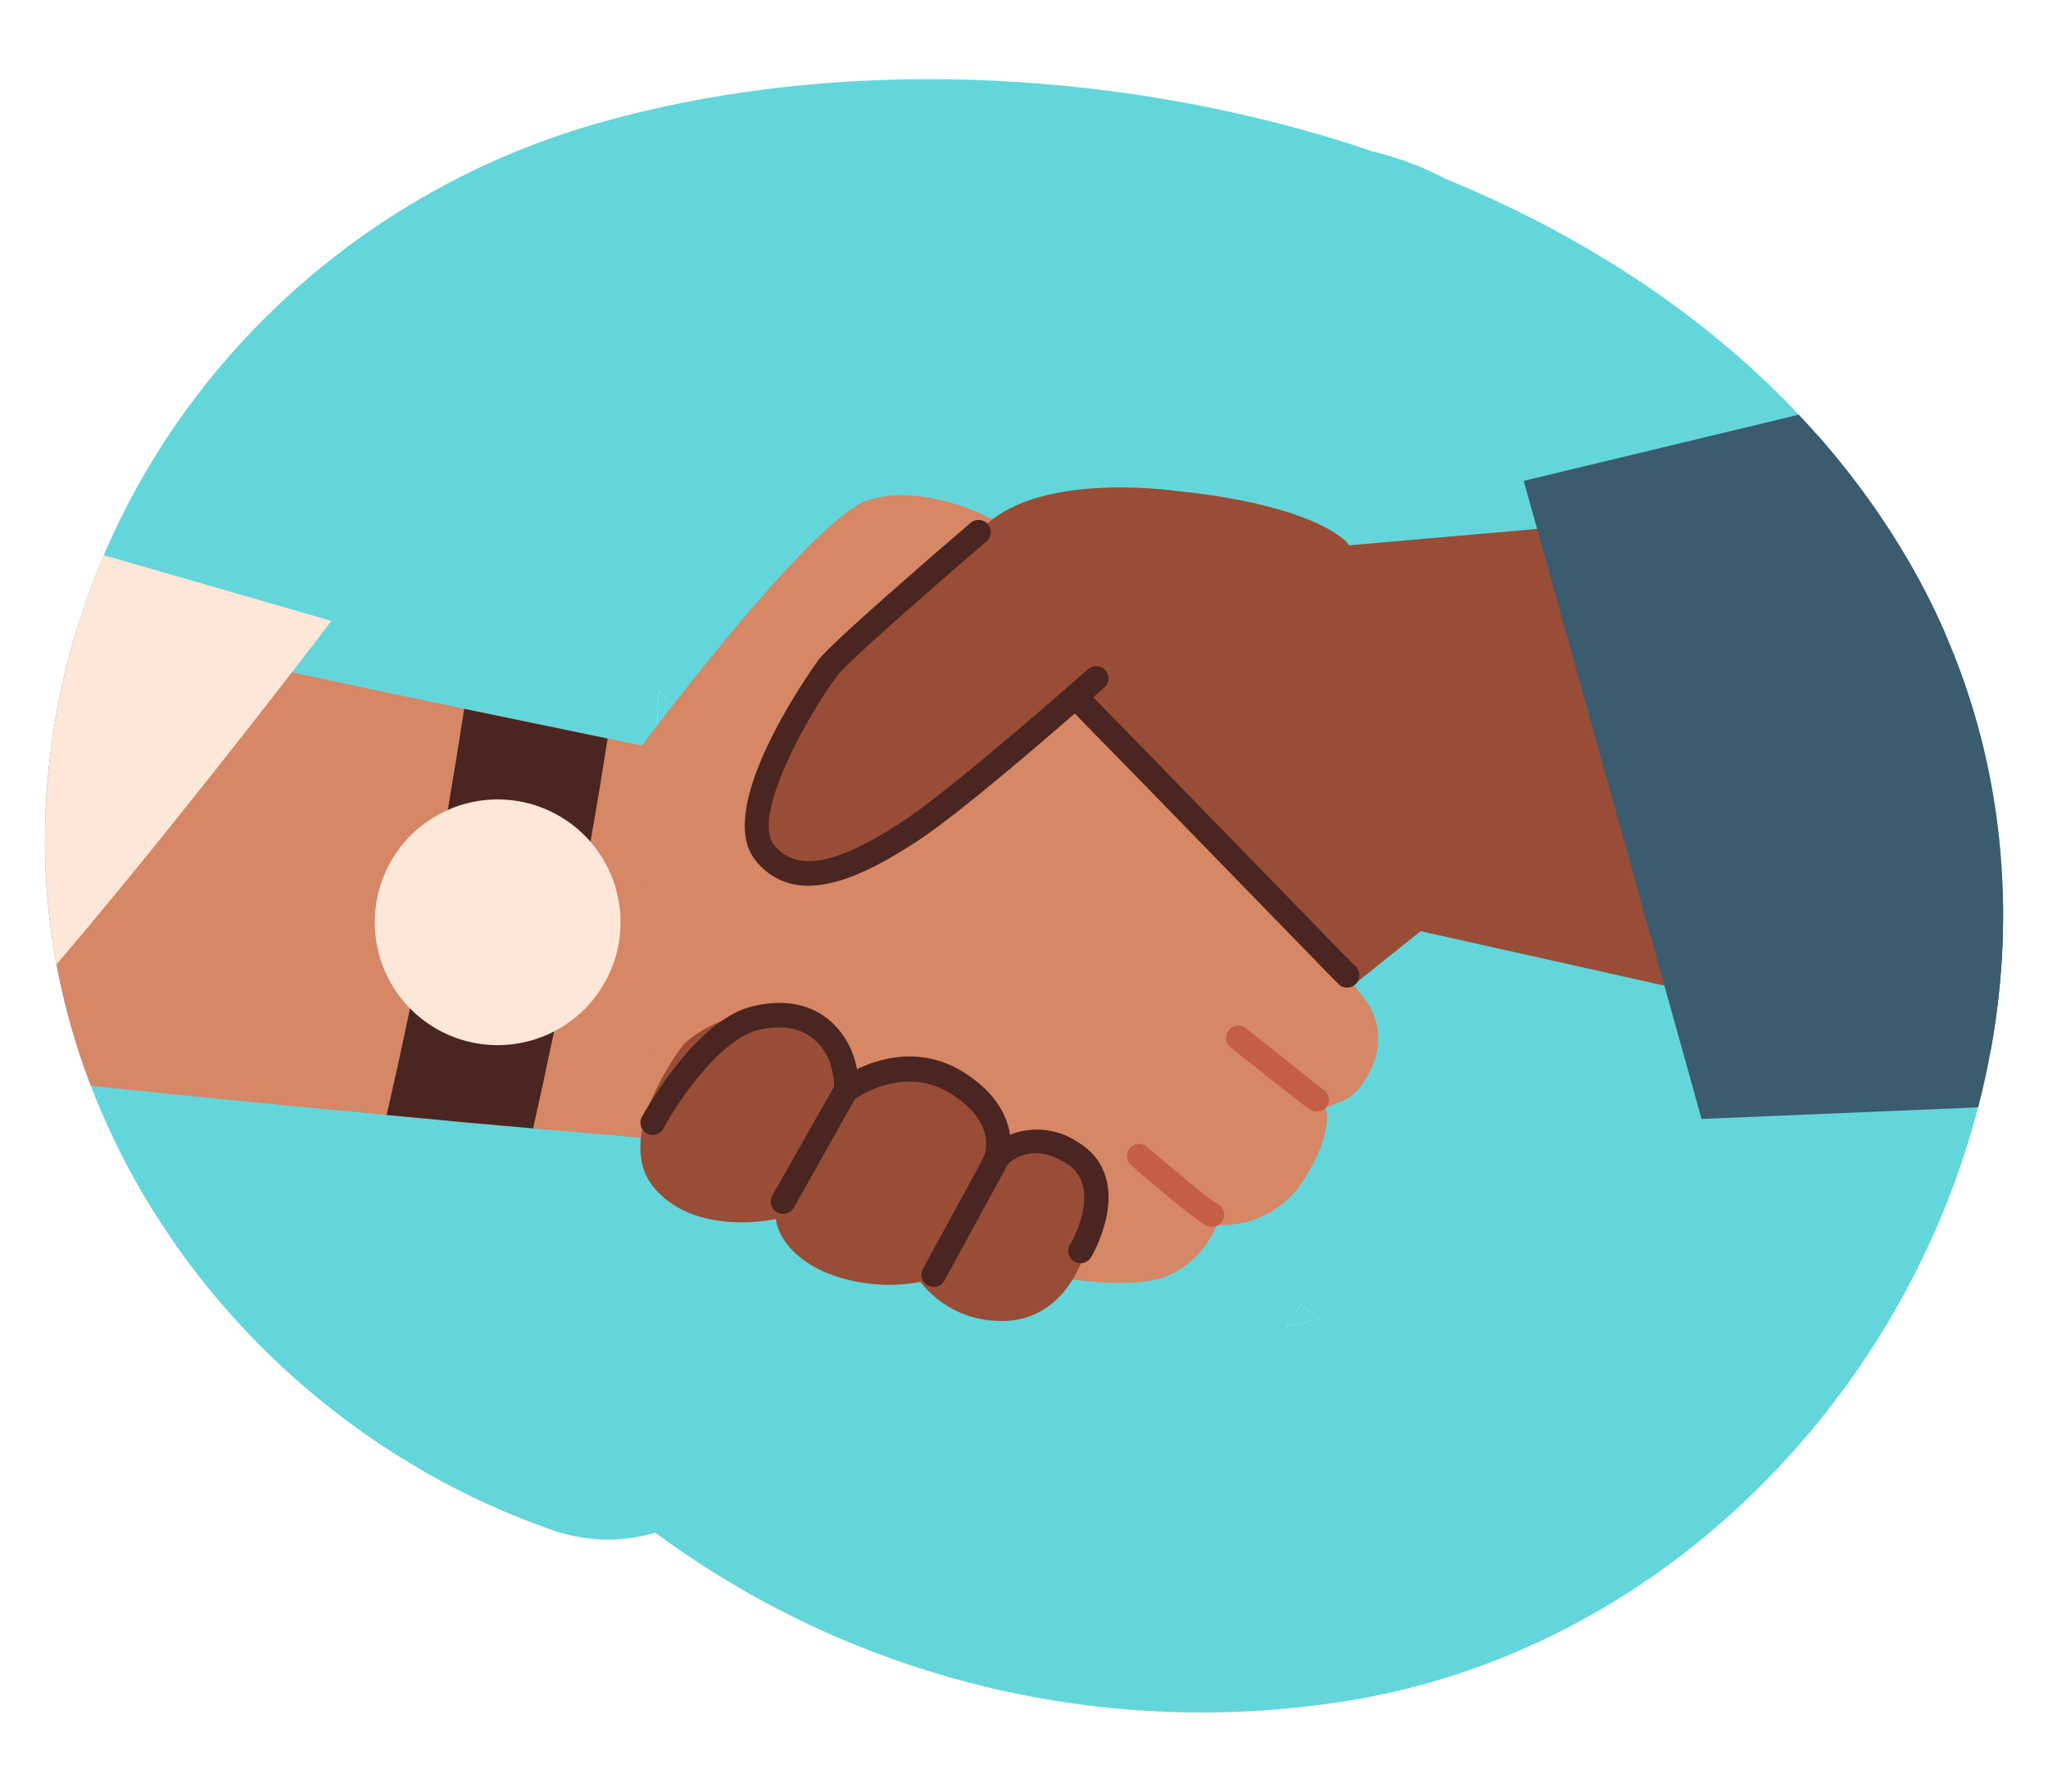 <svg xmlns="http://www.w3.org/2000/svg" xmlns:xlink="http://www.w3.org/1999/xlink" viewBox="0 0 200 175"><defs><style>.cls-1{fill:none;}.cls-2{fill:#63d6db;}.cls-3{clip-path:url(#clip-path);}.cls-4{fill:#994d36;}.cls-5{fill:#3b5c6e;}.cls-6{fill:#d68765;}.cls-7{fill:#4a2521;}.cls-8{fill:#fce7d8;}.cls-9{fill:#c45e47;}</style><clipPath id="clip-path"><path class="cls-1" d="M185.53,53.38c-10.25-16.75-26.41-28.55-44.36-35.91a30.79,30.79,0,0,0-7.2-2.7c-.95-.32-1.9-.65-2.86-.94C108.21,6.7,81.35,5.45,58.2,12.09c-30.71,8.82-53,36.21-53.79,68.5-.71,31.22,20.91,59.09,49.92,69a16.51,16.51,0,0,0,9.67.13,89.85,89.85,0,0,0,66.06,16.65C181,159.24,213,98.19,185.53,53.38Z"></path></clipPath></defs><g id="Layer_13" data-name="Layer 13"><path class="cls-2" d="M48.36,101.8h0l.66.74-.67-.76Z"></path><path class="cls-2" d="M64.31,67.48c-.12,2-.16,4-.14,6q.38-2.61,1-5.17Z"></path><path class="cls-2" d="M127.05,127.4c-.46.74-1,1.46-1.45,2.17,1.08-.23,2.16-.47,3.24-.74A19,19,0,0,1,127.05,127.4Z"></path><path class="cls-2" d="M185.53,53.38c-10.25-16.75-26.41-28.55-44.36-35.91a30.79,30.79,0,0,0-7.2-2.7c-.95-.32-1.9-.65-2.86-.94C108.21,6.7,81.35,5.45,58.2,12.09c-30.71,8.82-53,36.21-53.79,68.5-.71,31.22,20.91,59.09,49.92,69a16.51,16.51,0,0,0,9.67.13,89.85,89.85,0,0,0,66.06,16.65C181,159.24,213,98.19,185.53,53.38ZM48.37,101.81h0l.67.76ZM64.31,67.48l.85.81q-.61,2.56-1,5.17C64.15,71.46,64.19,69.47,64.31,67.48Zm62.74,59.92a19,19,0,0,0,1.79,1.43c-1.08.27-2.16.51-3.24.74C126.1,128.86,126.59,128.14,127.05,127.4Z"></path><g class="cls-3"><polygon class="cls-4" points="167.67 97.43 155.71 94.75 141.22 91.51 133.02 89.68 125.17 53.85 137.76 52.74 152.01 51.5 163.52 50.49 167.67 97.43"></polygon><path class="cls-5" d="M306.27-87.64s-22.61,9.8-44.37,51.26C250.15-14,225.81,22.94,225,25.32s-18.71.59-25.58,9.27-12,6.23-22.38,8.11-25,8.8-25,8.8,11.26,49.31,15.58,52.87,25.11-4.17,37-1.25,33.92-6.83,53.88-12a54.42,54.42,0,0,0,29.67-19.22Z"></path><path class="cls-4" d="M115.19,48s11.33.92,16,4.65,7.92,38,7.92,38L122.6,103.87S91.37,84.82,91.29,83.35s15.92-27.92,15.92-27.92Z"></path><path class="cls-6" d="M66.44,73.6l-7.1-1.46-14-2.91c-22.7-4.74-57.33-12.18-70.41-16Q-37.17,76-49.38,98.64c22.64,3.92,61.45,7.87,87.14,10.27,5.45.52,10.31,1,14.3,1.31l11.44,1Z"></path><path class="cls-6" d="M62.56,73S79.18,50.67,84.75,48.87,96.9,50.72,96.9,50.72s.51,10.54,5.28,14S131.06,94,133.62,98.09s-.63,8.51-2.06,9.21a11.23,11.23,0,0,1-2.12.87s1,2.14-2.13,7.09a9.46,9.46,0,0,1-8.48,4.4,9.33,9.33,0,0,1-4.57,4.86c-3.42,1.6-11.07.57-19.24-1.34s-31.52-12-31.52-12Z"></path><path class="cls-7" d="M59.34,72.14c-2,12.79-4.45,25.48-7.28,38.08-4-.34-8.85-.79-14.3-1.31q4.52-19.68,7.57-39.67Z"></path><path class="cls-8" d="M58.72,83.64A12,12,0,1,1,42.1,80,12,12,0,0,1,58.72,83.64Z"></path><path class="cls-4" d="M66.77,102s-7,8.87-3,13.88,12,3.19,12,3.19.14,3.05,4.66,5.14a16.46,16.46,0,0,0,9.46,1,9.83,9.83,0,0,0,7.28,3.8c5,.36,8.83-3.27,9.83-11.17.36-2.87-2.82-6.91-7.52-6.6-1.56.1-3-2.37-4.29-3.84a9.49,9.49,0,0,0-4.66-3.3c-2.24-.75-5.11,1.56-7,.82-2.7-1-2.71-5.51-4.46-5.87C71.23,97.47,66.77,102,66.77,102Z"></path><path class="cls-4" d="M115.19,48s-12.3-1.91-18.29,2.74S76.83,69.82,76.57,71.59c-.14.87-4.28,9.91-1.59,12.51s8.93-1,10.67-1.15c3.42-.28,16.68-14,22.69-15.07s14.94-3,15.23-3.53S115.19,48,115.19,48Z"></path><path class="cls-7" d="M90.89,123.62,96.06,113c.14-.32,1.31-3.26-3.1-6.11-4.74-3.06-9.54.5-9.59.54L81.3,109l.16-2.6a7.38,7.38,0,0,0-.57-3c-.53-1.2-2.27-3.89-6.86-2.78-3.79.92-8,7.25-9.24,9.61a1.19,1.19,0,0,1-2.1-1.14c.21-.38,5.18-9.43,10.78-10.79,6.52-1.57,9,2.77,9.6,4.14a8.61,8.61,0,0,1,.62,2,12.5,12.5,0,0,1,3.42-1.1,9.84,9.84,0,0,1,7.15,1.5c3,1.93,4.11,4.17,4.37,6a7.15,7.15,0,0,1,6.65.74c2.42,1.43,3.41,4,2.8,7.12a13.73,13.73,0,0,1-1.53,4.1,1.19,1.19,0,0,1-2.06-1.21c.14-.23,3.32-5.74-.42-8s-5.76.23-6,.51Z"></path><path class="cls-7" d="M76.28,118.55a1.25,1.25,0,0,1-.41-.14,1.2,1.2,0,0,1-.45-1.63l6.19-10.92A1.19,1.19,0,0,1,83.69,107L77.5,118A1.21,1.21,0,0,1,76.28,118.55Z"></path><path class="cls-7" d="M91,125.69a1.19,1.19,0,0,1-.87-1.75l6-11a1.19,1.19,0,1,1,2.1,1.14l-6,11A1.2,1.2,0,0,1,91,125.69Z"></path><path class="cls-7" d="M77.81,86.43a6.3,6.3,0,0,1-4-2.36C69.42,78.8,79.88,64.52,80,64.38c1.52-1.92,13.43-12.15,14.79-13.31a1.19,1.19,0,0,1,1.55,1.81c-5.24,4.5-13.43,11.67-14.47,13-2.28,2.89-8.7,13.72-6.25,16.69,2.2,2.66,6.09,1.91,12.64-2.41,5.07-3.36,17.86-14.68,18-14.79a1.19,1.19,0,1,1,1.59,1.78c-.53.47-13,11.55-18.25,15C85.85,84.59,81.47,87,77.81,86.43Z"></path><path class="cls-7" d="M132.42,94.44l-1-1s-18.67-19.21-21.7-22.3-3.81-3.92-3.82-3.94a1.2,1.2,0,0,0-1.69-.06,1.18,1.18,0,0,0-.07,1.68s.82.9,3.87,4,21.7,22.29,21.7,22.29l1,1a1,1,0,0,0,.64.34A1.2,1.2,0,0,0,132.42,94.44Z"></path><path class="cls-9" d="M128.4,108.57a1.14,1.14,0,0,1-.49-.19c-.44-.29-6-4.69-7.64-6a1.2,1.2,0,1,1,1.49-1.87c2.7,2.15,7.13,5.67,7.49,5.93a1.2,1.2,0,0,1,.31,1.66A1.19,1.19,0,0,1,128.4,108.57Z"></path><path class="cls-9" d="M118.18,119.84c-.41-.07-1.21-.43-7.7-6a1.19,1.19,0,0,1-.13-1.68A1.2,1.2,0,0,1,112,112c2.82,2.43,6.08,5.12,6.75,5.53a1.19,1.19,0,0,1,.79,1.25,1.21,1.21,0,0,1-1.32,1.06Z"></path><path class="cls-8" d="M-95.74-110.18s-17.79,11.81-31.35,51.07S-151,60.89-148.89,70s12.18,22.23,33,30.76,95.39,13.62,103,11.57S32.36,60.65,32.36,60.65-5.93,49.53-16.48,46.72s-26.37-8.95-26.37-8.95Z"></path><polygon class="cls-5" points="148.8 46.97 166.17 109.3 200.14 107.87 184.66 38.34 148.8 46.97"></polygon></g></g></svg>